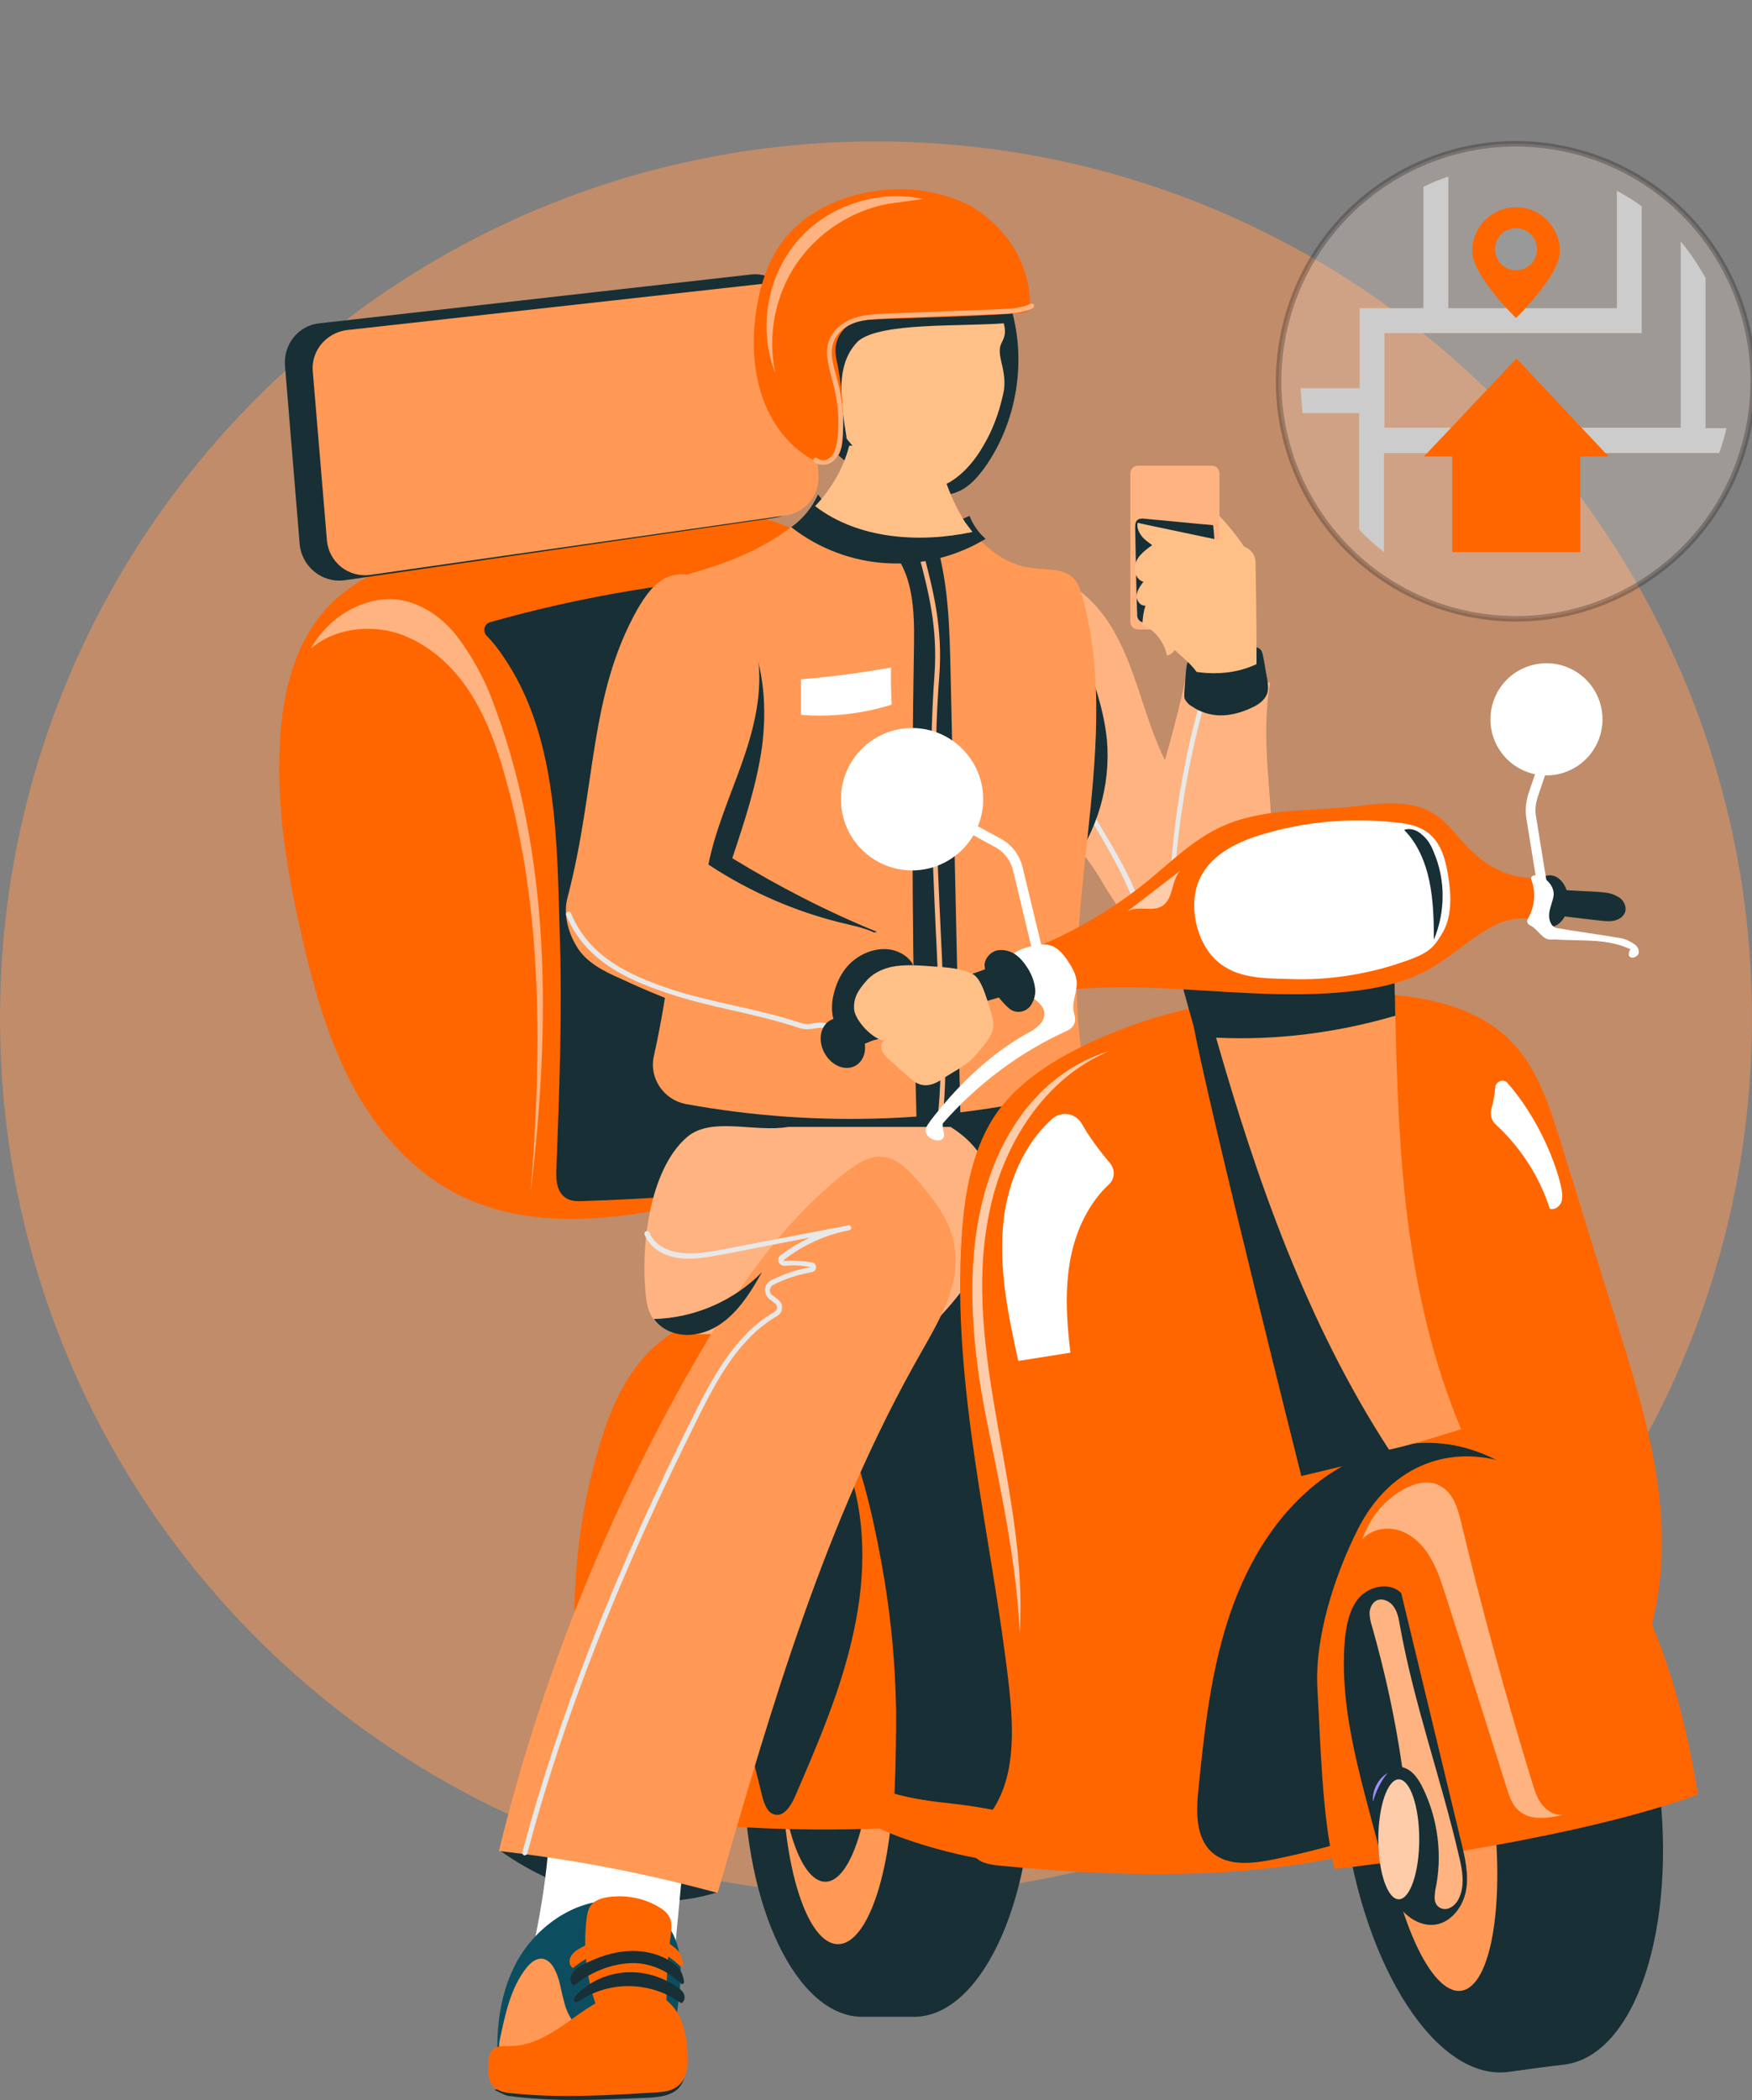 <?xml version="1.0" encoding="UTF-8" standalone="no"?>
<svg
   width="636"
   height="762"
   viewBox="0 0 636 762"
   fill="none"
   version="1.1"
   id="svg91"
   sodipodi:docname="track-hero-img.svg"
   inkscape:version="1.3.2 (091e20e, 2023-11-25, custom)"
   xmlns:inkscape="http://www.inkscape.org/namespaces/inkscape"
   xmlns:sodipodi="http://sodipodi.sourceforge.net/DTD/sodipodi-0.dtd"
   xmlns="http://www.w3.org/2000/svg"
   xmlns:svg="http://www.w3.org/2000/svg">
  <rect x="0" y="0" width="636" height="762" fill="#808080" stroke="none"/>
  <sodipodi:namedview
     id="namedview91"
     pagecolor="#ffffff"
     bordercolor="#000000"
     borderopacity="0.25"
     inkscape:showpageshadow="2"
     inkscape:pageopacity="0.0"
     inkscape:pagecheckerboard="0"
     inkscape:deskcolor="#d1d1d1"
     inkscape:zoom="1.0446194"
     inkscape:cx="317.8191"
     inkscape:cy="381"
     inkscape:window-width="1920"
     inkscape:window-height="1005"
     inkscape:window-x="-9"
     inkscape:window-y="-9"
     inkscape:window-maximized="1"
     inkscape:current-layer="g91" />
  <g
     clip-path="url(#clip0_1180_22775)"
     id="g91">
    <path
       opacity="0.5"
       d="M318 687.516C493.627 687.516 636 545.096 636 369.412C636 193.727 493.627 51.307 318 51.307C142.373 51.307 0 193.727 0 369.412C0 545.096 142.373 687.516 318 687.516Z"
       fill="#573BDB"
       id="path1"
       style="fill:#ff9955" />
    <path
       d="M245.309 744.662C240.003 738.469 231.337 735.993 223.201 736.523C215.066 737.231 208.699 740.769 201.447 744.839C195.257 748.377 193.135 753.862 185.706 756.515L179.516 758.285C180.224 758.639 183.407 760.231 184.291 760.408C201.093 762.708 218.072 761.823 235.051 761.115C239.65 760.939 245.132 760.231 247.432 756.162C249.554 752.446 247.962 747.846 245.309 744.662Z"
       fill="#172F35"
       id="path2" />
    <path
       d="M634.226 157.736C644.934 111.374 616.043 65.106 569.696 54.395C523.349 43.683 477.096 72.584 466.388 118.946C455.68 165.309 484.572 211.576 530.919 222.287C577.266 232.999 623.518 204.098 634.226 157.736Z"
       fill="#6A4FEF"
       id="path3"
       style="fill:#ffe6d5;stroke:#000000;stroke-opacity:1;stroke-width:2;stroke-dasharray:none;stroke-linejoin:round;opacity:0.248" />
    <path
       d="M626.426 156.727C636.591 114.653 610.734 72.303 568.674 62.135C526.614 51.967 484.278 77.832 474.113 119.906C463.949 161.98 489.805 204.33 531.865 214.498C573.925 224.666 616.262 198.801 626.426 156.727Z"
       fill="#F8F4D9"
       id="path4"
       style="fill:none;stroke-width:0.8;stroke-dasharray:none;stroke:none;stroke-opacity:1;opacity:1;fill-opacity:1;paint-order:markers fill stroke" />
    <path
       d="M624.09 164.381C625.151 161.373 626.035 158.365 626.742 155.358H619.137V100.866C616.484 96.089 613.478 91.666 610.117 87.597V155.181H502.585V120.858H595.968V74.859C593.138 72.736 590.132 70.966 586.948 69.197V111.835H525.754V64.066C522.57 65.128 519.563 66.366 516.734 67.782V111.835H493.565V140.85H472.164C472.341 143.858 472.518 146.866 472.872 149.873H493.388V192.157C496.217 195.165 499.224 197.819 502.408 200.296V164.381H624.09Z"
       fill="#FFC591"
       id="path5"
       style="fill:#cccccc" />
    <path
       d="M583.942 165.619L550.514 130.058L516.91 165.619H527.168V200.296H573.683V165.619H583.942Z"
       fill="#26CE37"
       id="path6"
       style="fill:#ff6600" />
    <path
       d="M566.255 91.135C566.255 99.981 550.338 115.374 550.338 115.374C550.338 115.374 534.42 99.981 534.42 91.135C534.42 82.289 541.494 75.212 550.338 75.212C559.004 75.035 566.255 82.289 566.255 91.135Z"
       fill="#3E28A9"
       id="path7"
       style="fill:#ff6600" />
    <path
       d="M550.338 98.035C554.582 98.035 557.943 94.674 557.943 90.428C557.943 86.181 554.582 82.82 550.338 82.82C546.093 82.82 542.732 86.181 542.732 90.428C542.732 94.674 546.093 98.035 550.338 98.035Z"
       fill="#FFC088"
       id="path8"
       style="fill:#999999" />
    <path
       d="M272.192 196.383C274.138 195.144 276.083 193.021 275.73 190.721C275.376 187.89 271.839 186.652 269.009 186.121C249.377 182.937 229.215 184.175 209.76 187.713C190.305 191.252 171.204 197.267 152.102 203.106C148.919 204.167 145.028 205.936 144.674 209.298C144.497 211.244 145.912 213.19 147.681 214.252C149.449 215.313 151.572 215.667 153.517 215.844C165.544 217.436 177.924 216.552 190.128 215.136C212.236 212.659 234.344 208.413 255.921 202.752C261.581 201.336 267.24 199.567 272.192 196.383Z"
       fill="#172F35"
       id="path9" />
    <path
       d="M461.436 296.343C460.375 280.066 458.253 263.79 461.082 247.69C451.001 246.628 440.92 245.567 430.839 244.328C428.539 254.944 425.887 265.382 422.88 275.82C422.172 274.228 421.465 272.813 420.757 271.22C416.69 261.667 414.037 251.582 410.323 241.851C406.608 232.121 401.656 222.567 393.697 215.844C390.868 213.367 386.977 211.244 383.262 212.129C380.963 212.836 379.018 214.606 377.603 216.375C373.358 221.682 370.705 228.052 368.76 234.598C365.753 245.036 364.338 256.359 366.814 266.974C371.766 287.497 389.63 302.005 400.241 320.228C403.071 325.181 406.078 328.897 408.731 334.027C413.506 343.404 413.152 345.35 415.628 349.42C420.581 357.381 432.784 359.681 441.981 357.558C450.294 355.789 451.355 351.543 454.892 343.758C462.144 329.604 462.32 312.62 461.436 296.343Z"
       fill="#A18DFF"
       id="path10"
       style="fill:#ffb380" />
    <path
       d="M438.09 252.113C438.267 251.582 437.913 251.051 437.56 251.051C437.029 250.874 436.498 251.228 436.498 251.582C429.424 275.82 425.356 300.766 424.472 326.066C424.295 331.374 424.295 337.212 426.24 342.343C426.417 342.873 426.771 343.581 426.948 344.112C427.832 346.058 428.54 347.827 428.363 349.773C428.363 351.012 427.301 352.427 426.24 353.135C425.887 353.312 425.533 353.489 425.002 353.489C425.533 352.25 426.063 351.012 426.063 349.773C426.063 348.004 425.356 345.881 423.41 345.173C422.88 344.997 422.172 344.82 421.642 344.82C421.288 344.82 420.934 344.82 420.581 344.643C417.928 343.935 417.043 340.397 416.336 337.212C413.86 324.12 407.139 312.62 400.595 301.651L395.112 292.274C395.112 292.982 394.935 293.689 394.759 294.574C394.759 294.751 394.582 294.928 394.582 294.928L399.003 302.358C405.37 313.328 411.914 324.827 414.39 337.389C414.921 340.397 415.982 345.173 419.873 346.235C420.227 346.412 420.758 346.412 421.111 346.412C421.642 346.412 421.996 346.589 422.349 346.589C423.41 347.12 423.941 348.358 423.764 349.596C423.764 351.012 423.057 352.25 422.526 353.666C422.349 354.019 422.526 354.55 422.88 354.904C423.41 355.258 424.118 355.435 424.649 355.435C425.356 355.435 425.887 355.258 426.594 354.904C428.363 354.02 429.601 352.073 429.778 350.127C429.954 347.827 429.07 345.704 428.186 343.581C428.009 343.05 427.655 342.343 427.478 341.812C425.71 336.858 425.71 331.374 425.887 326.243C427.125 300.943 431.192 276.174 438.09 252.113Z"
       fill="#E8E8E8"
       id="path11" />
    <path
       d="M388.215 314.743C393.167 289.089 395.112 262.905 393.344 236.898C397.058 247.159 400.772 257.597 401.833 268.567C403.248 285.02 398.296 301.828 388.215 314.743Z"
       fill="#172F35"
       id="path12" />
    <path
       d="M432.784 256.359C435.614 258.305 438.974 259.367 442.335 259.544C446.58 259.72 450.824 258.482 454.538 256.713C456.838 255.651 459.137 254.059 460.021 251.582C460.552 249.99 460.198 248.044 460.021 246.451C459.491 243.798 459.137 241.144 458.606 238.49C458.429 237.605 458.252 236.544 457.722 235.836C457.014 234.951 455.6 234.598 454.361 234.421C449.409 233.713 444.28 233.89 439.328 234.951C436.145 235.659 432.784 236.898 431.369 239.728C430.662 241.144 430.662 242.559 430.485 243.974C430.308 246.274 430.131 248.751 429.954 251.051C429.954 251.936 429.778 252.82 430.131 253.705C430.839 254.944 431.723 255.828 432.784 256.359Z"
       fill="#172F35"
       id="path13" />
    <path
       d="M442.865 205.052C443.396 205.229 443.926 205.052 444.28 204.875C447.464 203.813 450.47 202.752 453.654 201.513C450.117 195.675 445.872 190.367 441.097 185.59C441.45 191.429 441.804 197.267 442.158 202.929C441.981 203.813 442.158 204.698 442.865 205.052Z"
       fill="#FFC088"
       id="path14" />
    <path
       d="M439.859 228.405H413.152C411.561 228.405 410.323 227.167 410.323 225.575V171.791C410.323 170.198 411.561 168.96 413.152 168.96H439.859C441.45 168.96 442.688 170.198 442.688 171.791V225.575C442.688 227.167 441.274 228.405 439.859 228.405Z"
       fill="#A18DFF"
       id="path15"
       style="fill:#ffb380" />
    <path
       d="M413.152 224.513C413.86 225.928 415.805 226.105 417.397 226.282C423.587 226.459 429.777 225.752 435.791 225.221C436.498 225.221 437.206 225.044 437.736 224.69C438.267 224.159 438.444 223.452 438.621 222.744C440.92 212.129 441.627 201.336 440.389 190.544C432.253 189.837 423.941 188.952 415.805 188.244C414.744 188.067 413.506 188.067 412.799 188.775C412.091 189.483 412.091 190.544 412.091 191.606C412.268 201.867 412.445 212.306 412.799 222.567C412.799 223.275 412.799 223.982 413.152 224.513Z"
       fill="#172F35"
       id="path16" />
    <path
       d="M456.13 234.421C456.13 226.105 455.953 211.952 455.776 204.167C455.776 200.098 452.593 198.329 449.233 197.444C446.049 196.56 412.976 189.837 412.976 189.66C412.622 191.429 413.329 193.021 414.39 194.437C415.452 195.852 416.867 196.736 418.281 197.798C416.69 198.86 415.098 200.098 413.86 201.513C412.622 202.929 411.738 204.875 411.914 206.821C412.091 208.767 413.329 210.713 415.098 211.067C414.037 212.482 412.799 214.075 412.622 216.021C412.445 217.79 413.86 219.913 415.805 219.736C415.098 222.036 414.744 224.336 414.744 226.636C419.166 228.582 422.703 233.005 423.587 237.782C424.649 237.782 425.71 236.898 426.24 236.013C426.24 236.013 426.24 235.836 426.417 235.836C429.247 238.49 432.254 240.79 434.376 243.798C441.804 244.859 449.409 244.151 456.13 240.967C456.13 239.021 456.13 236.721 456.13 234.421Z"
       fill="#FFC088"
       id="path17" />
    <path
       d="M118.498 220.798C107.002 233.359 102.758 251.051 101.696 268.036C100.105 292.805 104.349 317.574 110.009 341.635C114.077 359.327 119.206 377.196 127.695 393.296C136.185 409.396 148.565 423.903 164.66 432.573C189.067 445.665 218.78 443.542 246.017 437.526C273.077 431.511 299.783 422.134 327.551 421.426C336.924 421.25 347.89 421.25 353.55 413.819C357.441 408.688 357.087 401.611 356.733 395.242C355.318 372.596 353.373 349.95 351.073 327.304C348.774 305.012 346.298 282.72 339.577 261.49C333.033 240.082 322.245 219.736 305.796 204.521C297.838 197.09 288.287 191.075 277.675 188.244C266.71 185.414 255.037 186.121 243.718 187.183C219.31 189.483 194.903 193.021 170.85 197.621C151.749 201.336 131.586 206.467 118.498 220.798Z"
       fill="#6A4FEF"
       id="path18"
       style="fill:#ff6600" />
    <path
       d="M103.465 132.868L108.771 197.267C109.478 205.583 116.907 211.598 125.042 210.536L281.213 187.89C288.641 186.829 294.124 179.929 293.416 172.321L288.464 112.876C287.756 104.737 280.682 98.722 272.546 99.607L116.022 117.299C108.417 118.007 102.758 124.906 103.465 132.868Z"
       fill="#172F35"
       id="path19" />
    <path
       d="M113.546 134.814L118.675 196.029C119.383 203.99 126.457 209.652 134.416 208.59L285.28 187.006C292.532 185.944 297.661 179.398 297.13 172.144L292.355 115.53C291.648 107.745 284.75 102.084 276.968 102.968L125.75 119.776C118.322 120.837 112.839 127.383 113.546 134.814Z"
       fill="#A18DFF"
       id="path20"
       style="fill:#ff9955" />
    <path
       d="M281.213 208.413C246.371 210.536 211.529 216.198 177.925 225.752C175.802 226.282 175.095 229.113 176.687 230.705C179.163 233.182 181.462 236.367 182.169 237.428C202.685 266.62 202.155 305.72 203.216 339.866C204.1 367.996 203.039 396.127 201.978 424.08C201.801 427.796 201.978 432.042 204.985 434.342C206.93 435.934 209.76 435.934 212.236 435.757C260.697 434.165 308.803 428.68 356.38 418.95C358.856 353.666 353.196 295.812 332.857 247.159C330.204 240.613 311.103 215.667 305.266 211.952C298.368 207.706 289.525 207.883 281.213 208.413Z"
       fill="#172F35"
       id="path21" />
    <path
       d="M178.101 252.467C175.272 245.213 170.673 237.075 165.898 230.882C161.123 224.69 154.402 219.736 146.797 217.967C133.532 215.136 119.383 223.452 112.839 235.305C121.328 228.052 133.886 226.459 144.497 229.821C155.109 233.359 163.952 241.144 170.143 250.521C176.333 259.897 180.224 270.513 183.23 281.305C197.203 330.312 196.672 382.15 192.604 432.926C199.856 372.065 200.386 309.612 178.101 252.467Z"
       fill="#8572E5"
       id="path22"
       style="fill:#ffb380" />
    <path
       d="M388.038 387.811H255.037V416.119H388.038V387.811Z"
       fill="#172F35"
       id="path23" />
    <path
       d="M392.99 216.729C392.283 214.252 391.575 211.775 389.807 209.829C386.092 206.113 380.079 206.821 374.773 206.113C365.046 205.052 356.733 198.329 351.074 190.19C331.972 198.86 309.511 200.629 292.355 186.829C290.586 188.598 288.641 190.013 286.695 191.606C276.614 199.213 264.764 203.99 252.561 207.529C248.316 208.767 243.895 210.006 240.888 213.19C235.582 218.852 236.997 227.698 238.589 235.305C248.67 283.959 248.139 334.735 237.351 383.212C235.582 391.173 240.888 398.958 248.847 400.55C297.307 409.396 347.536 407.45 395.113 394.534C380.787 336.858 408.731 274.405 392.99 216.729Z"
       fill="#A18DFF"
       id="path24"
       style="fill:#ff9955" />
    <path
       d="M323.66 255.651C313.048 259.013 301.729 260.251 290.763 259.367C290.763 255.121 290.763 250.697 290.763 246.451C301.729 245.567 312.517 244.151 323.483 242.205C323.306 246.628 323.483 251.051 323.66 255.651Z"
       fill="white"
       id="path25" />
    <path
       d="M323.306 199.213C331.619 208.236 331.972 221.859 331.796 234.067C330.734 293.512 331.265 352.958 332.857 412.227C338.163 411.696 343.469 411.342 348.774 410.811C347.536 355.081 346.298 299.174 345.06 243.444C344.707 228.228 344.353 213.013 340.285 198.329C334.625 198.683 328.966 199.036 323.306 199.213Z"
       fill="#172F35"
       id="path26" />
    <path
       d="M341.523 338.627C340.108 308.02 338.516 276.351 340.993 245.036C342.231 227.875 338.87 214.429 335.156 200.452C334.625 200.629 333.918 200.629 333.387 200.806C337.102 214.606 340.462 228.052 339.224 244.859C336.925 276.351 338.34 308.02 339.755 338.627C340.285 348.535 340.639 358.619 340.993 368.704C341.523 381.442 341.877 394.534 340.108 407.273C340.108 407.804 340.462 408.157 340.816 408.334C340.816 408.334 340.816 408.334 340.993 408.334C341.523 408.334 341.877 407.98 341.877 407.627C343.646 394.711 343.292 381.442 342.761 368.704C342.407 358.796 342.054 348.535 341.523 338.627Z"
       fill="#A18DFF"
       id="path27"
       style="fill:#ffb380" />
    <path
       d="M287.226 191.252C297.13 199.036 309.334 203.636 321.891 204.344C334.449 205.052 347.006 202.044 357.795 195.498C355.142 193.198 353.196 190.367 351.958 187.183C342.761 191.252 332.68 193.906 322.776 193.021C312.871 192.137 302.79 187.537 296.954 179.398C294.831 184.175 291.471 188.244 287.226 191.252Z"
       fill="#172F35"
       id="path28" />
    <path
       d="M331.795 553.41C328.612 553.41 316.231 553.41 313.048 553.41C289.348 553.41 270.07 593.394 270.07 642.578C270.07 691.939 289.348 731.746 313.048 731.746C316.231 731.746 328.612 731.746 331.795 731.746C355.495 731.746 374.773 691.762 374.773 642.578C374.773 593.217 355.495 553.41 331.795 553.41Z"
       fill="#172F35"
       id="path29" />
    <path
       d="M304.205 705.385C315.34 705.385 324.367 677.266 324.367 642.578C324.367 607.891 315.34 579.771 304.205 579.771C293.069 579.771 284.042 607.891 284.042 642.578C284.042 677.266 293.069 705.385 304.205 705.385Z"
       fill="#A18DFF"
       id="path30"
       style="fill:#ff9955" />
    <path
       d="M299.606 682.739C308.886 682.739 316.408 659.135 316.408 630.017C316.408 600.899 308.886 577.294 299.606 577.294C290.327 577.294 282.804 600.899 282.804 630.017C282.804 659.135 290.327 682.739 299.606 682.739Z"
       fill="#172F35"
       id="path31" />
    <path
       d="M454.185 472.911C436.498 450.619 409.969 435.403 381.671 431.334C353.373 427.265 323.66 434.519 300.491 451.149C292.178 457.165 284.396 464.418 280.328 473.795C274.315 487.595 276.968 503.518 279.798 518.202C287.226 557.302 294.477 596.402 301.906 635.501C302.79 640.101 303.674 644.701 306.504 648.417C310.041 653.37 316.231 655.67 322.068 657.263C365.399 669.647 411.738 660.801 455.953 651.778C464.797 650.009 474.701 647.532 479.83 639.924C482.66 635.855 483.544 630.724 484.251 625.771C487.789 600.825 487.789 575.348 484.251 550.402C480.36 522.802 471.694 495.026 454.185 472.911Z"
       fill="#172F35"
       id="path32" />
    <path
       d="M307.035 518.733C300.668 502.81 291.471 482.995 273.784 478.041C258.928 473.972 242.656 481.757 232.752 493.61C222.848 505.464 218.249 520.856 214.535 535.895C204.808 576.233 206.93 619.578 220.725 658.678C256.452 662.57 285.457 664.87 322.952 663.278C325.252 663.101 325.428 622.232 325.251 618.34C324.898 603.125 323.483 587.909 321.007 572.871C318 555.179 314.109 536.779 307.388 519.795C307.388 519.441 307.211 519.087 307.035 518.733Z"
       fill="#6A4FEF"
       id="path33"
       style="fill:#ff6600" />
    <path
       d="M306.681 529.349C314.64 548.987 314.463 571.279 309.865 592.156C305.443 612.855 296.954 632.494 288.464 652.132C287.049 655.316 284.396 659.386 281.036 658.324C278.56 657.616 277.499 654.609 276.791 652.132C272.016 632.847 267.064 613.563 265.295 593.748C263.526 573.933 265.118 553.587 272.723 535.187C275.199 529.172 278.56 523.333 283.866 519.795C289.172 516.256 297.13 515.726 301.729 520.149L306.681 529.349Z"
       fill="#172F35"
       id="path34" />
    <path
       d="M345.944 654.432C330.911 652.84 314.463 650.363 304.382 639.04C302.436 645.232 305.266 652.132 309.688 656.909C314.286 661.509 320.476 664.163 326.49 666.463C370.882 682.739 419.873 679.378 466.565 671.947C468.864 665.224 461.259 674.07 463.558 667.347C422.526 679.201 388.569 659.209 345.944 654.432Z"
       fill="#6A4FEF"
       id="path35"
       style="fill:#ff6600" />
    <path
       d="M181.462 671.416C204.454 687.87 233.813 694.77 260.873 686.455C235.936 674.778 208.875 668.232 181.462 671.416Z"
       fill="#172F35"
       id="path36" />
    <path
       d="M244.779 709.808C246.017 696.716 247.255 683.624 248.493 670.532C232.045 671.239 215.596 670.178 199.325 667.524C198.441 679.555 196.672 691.585 194.196 703.439C210.998 705.562 227.977 707.685 244.779 709.808Z"
       fill="white"
       id="path37" />
    <path
       d="M530.413 518.556C520.155 494.318 514.318 468.311 510.958 442.303C507.067 411.519 506.713 380.204 506.359 349.243C482.66 346.766 458.606 348.712 435.614 355.081C451.355 413.288 470.279 473.618 504.414 526.164C513.08 524.041 521.746 521.387 530.413 518.556Z"
       fill="#FFC088"
       id="path38" />
    <path
       d="M227.269 689.993C232.752 690.878 238.235 693.355 241.772 697.778C247.962 705.208 247.609 716 246.37 725.554C245.132 735.108 243.541 745.369 247.785 754.039C225.677 754.039 203.57 754.923 181.639 757.046C179.339 741.477 180.224 724.847 188.006 711.047C195.964 697.247 211.705 687.339 227.269 689.993Z"
       fill="#0C4E5F"
       id="path39" />
    <path
       d="M221.433 688.224C218.603 688.578 215.773 689.285 214.181 691.762C213.474 693.001 213.12 694.593 212.943 696.008C211.705 706.447 212.766 717.062 216.127 726.793C216.657 728.385 217.365 729.977 218.78 730.508C219.664 730.862 220.902 730.862 221.786 730.862C228.684 730.508 235.759 731.57 242.303 734.046C241.595 723.785 241.949 713.347 243.364 703.085C243.718 700.254 244.248 697.247 242.656 694.947C241.772 693.531 240.357 692.647 238.942 691.762C233.813 688.755 227.623 687.516 221.433 688.224Z"
       fill="#6A4FEF"
       id="path40"
       style="fill:#ff6600" />
    <path
       d="M191.189 713.877C192.604 712.108 194.726 710.339 197.026 710.693C198.971 711.047 200.386 712.639 201.27 714.408C203.216 717.947 203.57 722.016 204.631 725.731C205.515 729.623 207.284 733.516 210.467 735.816C204.454 740.769 197.202 744.308 189.597 745.9C188.182 746.254 186.591 746.431 184.999 746.254C183.584 745.9 181.992 745.016 181.462 743.6C180.931 742.362 181.285 741.123 181.462 739.885C183.407 730.862 185.353 721.131 191.189 713.877Z"
       fill="#A18DFF"
       id="path41"
       style="fill:#ff9955" />
    <path
       d="M249.554 744.839C249.2 737.762 247.609 730.331 242.126 725.908C235.582 720.777 226.031 721.839 218.603 725.554C212.943 728.385 207.991 732.454 202.685 735.993C197.379 739.531 191.366 742.362 185.176 742.362C183.23 742.362 180.931 742.185 179.339 743.246C177.571 744.662 177.217 747.139 177.217 749.439C177.217 751.915 177.217 754.746 178.809 756.692C180.577 758.815 183.407 759.346 186.237 759.523C203.393 761.292 220.725 760.231 238.058 759.169C240.534 758.992 243.187 758.815 245.309 757.4C249.2 755.1 249.908 749.616 249.554 744.839Z"
       fill="#6A4FEF"
       id="path42"
       style="fill:#ff6600" />
    <path
       d="M367.168 112.168C372.651 131.453 369.113 153.214 357.44 169.668C354.964 173.029 352.135 176.391 348.244 178.16C341.169 181.521 332.856 178.867 325.605 176.214C317.293 173.206 308.803 170.021 302.79 163.652C297.13 157.637 294.3 149.322 293.062 141.183C291.47 131.453 291.647 120.837 296.776 112.345C303.143 101.73 315.878 96.422 328.081 95.891C340.285 95.361 352.488 98.722 364.338 102.084L367.168 112.168Z"
       fill="#172F35"
       id="path43" />
    <path
       d="M353.019 193.021C352.135 191.783 351.25 190.721 350.366 189.483C344.883 180.99 341.877 170.906 339.047 161.175C328.789 161.352 318.531 161.529 308.273 161.706C306.15 170.021 301.729 177.452 295.892 183.644C311.633 195.675 333.741 197.09 353.019 193.021Z"
       fill="#FFC088"
       id="path44" />
    <path
       d="M364.161 134.46C364.161 134.106 363.984 133.753 363.984 133.399C363.454 130.745 362.216 127.383 363.454 124.73C365.576 120.483 365.222 119.599 362.393 110.753L359.386 104.03C352.311 96.422 341.7 92.884 331.442 92.707C321.007 92.53 310.925 95.714 301.375 99.784C298.191 101.199 294.831 102.968 293.77 106.153C293.239 108.099 293.416 110.045 293.77 111.991C295.008 119.776 296.599 127.383 298.014 134.991C299.252 141.183 300.49 147.375 303.32 153.037C307.034 160.114 313.048 165.598 319.061 170.906C321.537 173.029 324.013 175.329 326.843 176.567C332.503 179.044 339.223 177.983 344.706 174.975C350.012 171.791 354.08 166.837 357.087 161.529C360.447 155.868 362.746 149.499 364.161 142.952C364.869 140.122 364.692 137.114 364.161 134.46Z"
       fill="#FFC088"
       id="path45" />
    <path
       d="M311.633 123.668C319.945 116.945 347.713 118.537 364.692 117.299C364.338 115.53 363.454 114.114 362.393 110.93L359.386 104.207C352.311 96.599 341.7 93.061 331.442 92.884C321.007 92.707 310.925 95.891 301.375 99.96C298.191 101.376 294.831 103.145 293.77 106.33C293.239 108.276 293.416 110.222 293.77 112.168C295.008 119.953 296.599 127.56 298.014 135.168C299.252 141.36 300.49 147.552 303.32 153.214C304.381 155.337 305.796 157.283 307.388 159.229C305.089 145.252 303.143 131.983 311.633 123.668Z"
       fill="#172F35"
       id="path46" />
    <path
       d="M310.572 70.769C300.667 73.422 291.294 78.553 284.927 86.514C278.383 94.653 275.376 105.091 274.138 115.53C273.077 124.906 273.607 134.637 276.614 143.66C279.798 153.214 286.165 162.06 295.185 166.837C296.776 167.721 298.368 168.252 300.137 167.898C304.912 167.191 305.796 162.414 305.973 158.345C306.327 149.145 305.62 139.237 303.497 129.683C302.082 122.783 307.034 116.237 313.932 116.06C332.856 115.176 351.604 114.999 370.528 113.583C371.413 113.583 372.297 113.407 373.004 112.876C373.712 112.168 373.889 110.93 373.889 110.045C373.889 95.714 365.046 82.091 352.488 74.838C339.754 68.115 324.367 67.053 310.572 70.769Z"
       fill="#6A4FEF"
       id="path47"
       style="fill:#ff6600" />
    <path
       d="M298.545 168.606C297.307 168.606 296.246 168.252 295.538 167.544C295.185 167.191 295.185 166.66 295.538 166.306C295.892 165.952 296.423 165.952 296.777 166.306C297.484 166.837 298.368 167.014 298.899 167.014C299.96 167.014 301.198 166.306 301.906 165.421C303.32 163.829 303.674 161.352 304.028 159.052C304.735 152.329 304.205 145.783 302.436 139.237C302.259 138.529 302.082 137.822 301.906 137.114C300.668 132.337 299.253 127.383 301.198 122.96C302.613 119.599 305.973 116.768 310.218 115.353C313.932 114.114 318 113.937 321.891 113.76L363.277 112.168C366.814 111.991 370.882 111.814 374.066 110.222C374.596 110.045 375.127 110.222 375.304 110.576C375.481 111.107 375.304 111.637 374.95 111.814C371.236 113.583 366.991 113.76 363.277 113.937L321.891 115.53C318.177 115.707 314.286 115.883 310.749 116.945C306.858 118.183 304.028 120.66 302.79 123.668C301.021 127.737 302.436 132.337 303.674 136.76C303.851 137.468 304.028 138.176 304.205 138.883C305.973 145.606 306.504 152.506 305.797 159.229C305.62 161.706 305.089 164.537 303.32 166.483C302.259 167.721 300.668 168.606 298.899 168.606C298.722 168.606 298.545 168.606 298.545 168.606Z"
       fill="#A18DFF"
       id="path48"
       style="fill:#ffb380" />
    <path
       d="M334.979 72.184C318.531 68.645 300.314 74.661 289.348 87.576C278.383 100.491 275.199 119.422 281.389 135.168C278.56 121.722 281.389 107.214 288.995 95.891C296.6 84.568 308.98 76.43 322.422 73.953L334.979 72.184Z"
       fill="#8572E5"
       id="path49"
       style="fill:#ffb380" />
    <path
       d="M259.812 223.098C261.934 221.682 265.118 222.213 267.063 223.805C269.186 225.398 270.424 227.698 271.662 229.998C277.498 242.559 278.383 257.244 276.614 271.043C274.668 284.843 270.247 298.112 265.825 311.381C282.627 321.643 300.137 330.666 318.354 338.097C289.171 344.466 257.866 340.397 231.16 326.951C248.316 298.289 251.146 263.613 256.452 230.528C256.628 227.698 257.336 224.69 259.812 223.098Z"
       fill="#172F35"
       id="path50" />
    <path
       d="M280.682 374.719C288.464 376.665 296.776 378.258 304.205 375.073C310.218 372.596 314.463 367.289 318.354 361.981C322.245 356.673 326.136 349.773 323.306 343.758C320.653 338.45 313.932 336.858 308.096 335.443C290.056 331.374 272.723 323.943 257.159 313.681C259.635 301.297 264.764 289.62 269.009 277.766C273.254 265.913 276.614 253.351 275.376 240.79C274.138 228.228 267.24 215.667 255.744 210.359C252.03 208.59 247.608 207.706 243.541 208.944C237.881 210.713 234.344 216.021 231.337 221.152C213.651 252.644 216.481 285.728 206.046 325.535C204.454 331.374 206.046 337.92 209.229 343.227C212.59 349.066 219.133 352.427 225.324 355.081C243.01 363.396 261.757 369.942 280.682 374.719Z"
       fill="#A18DFF"
       id="path51"
       style="fill:#ff9955" />
    <path
       d="M302.259 362.512C301.728 366.05 301.905 370.296 304.381 372.95C306.15 374.719 308.449 375.604 310.925 376.312C313.048 377.019 315.17 377.727 317.292 377.373C319.592 377.019 321.537 375.604 323.129 374.012C327.197 369.942 330.203 364.812 331.795 359.327C332.68 356.143 332.856 352.604 331.265 349.773C329.85 347.12 326.843 345.35 323.836 344.643C318.707 343.581 313.225 345.527 309.334 348.889C305.443 352.25 303.143 357.381 302.259 362.512Z"
       fill="#172F35"
       id="path52" />
    <path
       d="M301.375 375.073C301.021 375.073 300.667 374.896 300.491 374.542C299.429 372.596 298.368 372.773 295.892 373.127C294.124 373.481 292.178 373.658 290.056 372.95C282.097 370.296 273.784 368.35 265.825 366.581C257.867 364.812 249.731 362.866 241.949 360.212C227.092 355.258 212.413 348.358 205.515 332.081C205.338 331.55 205.515 331.02 206.046 330.843C206.576 330.666 207.107 330.843 207.284 331.374C213.828 347.12 228.154 353.666 242.656 358.619C250.438 361.273 258.574 363.042 266.356 364.812C274.492 366.581 282.804 368.527 290.763 371.181C292.532 371.712 294.124 371.535 295.715 371.181C298.014 370.827 300.667 370.473 302.259 373.481C302.436 374.012 302.259 374.542 301.905 374.719C301.729 374.896 301.552 375.073 301.375 375.073Z"
       fill="#E8E8E8"
       id="path53" />
    <path
       d="M210.998 706.624C216.304 703.793 222.317 701.67 228.507 701.493C234.697 701.316 241.065 703.085 245.486 707.154C246.901 708.393 247.785 710.693 247.962 712.816C247.962 713.347 247.255 713.701 246.901 713.347C241.949 708.57 235.405 705.562 228.33 705.916C220.902 706.27 213.651 709.454 207.991 714.054C206.576 713.17 206.399 711.224 207.284 709.808C207.991 708.393 209.406 707.508 210.998 706.624Z"
       fill="#172F35"
       id="path54"
       style="fill:#ff6600" />
    <path
       d="M211.352 712.993C216.657 710.162 222.671 708.039 228.861 707.862C235.051 707.685 241.418 709.454 245.84 713.524C247.255 714.762 248.139 717.062 248.316 719.185C248.316 719.716 247.609 720.07 247.255 719.716C242.303 714.939 235.759 711.931 228.684 712.285C221.256 712.639 214.005 715.824 208.345 720.424C206.93 719.539 206.753 717.593 207.637 716.177C208.345 714.762 209.76 713.701 211.352 712.993Z"
       fill="#172F35"
       id="path55" />
    <path
       d="M209.052 724.139C213.474 719.185 220.018 716.177 226.739 715.647C233.459 715.116 240.18 717.062 245.84 720.954C246.901 721.662 247.962 722.547 248.316 723.608C248.847 724.847 248.316 726.439 247.255 726.793C241.949 722.9 235.405 720.777 228.861 720.6C222.317 720.423 215.773 722.37 210.29 725.908C209.76 726.262 209.229 726.616 208.699 726.262C207.991 725.731 208.522 724.67 209.052 724.139Z"
       fill="#172F35"
       id="path56" />
    <path
       d="M345.06 408.865H286.165C273.961 410.988 258.22 404.973 249.377 412.58C235.405 424.611 232.398 453.626 234.521 470.788C234.874 473.972 235.759 477.157 237.881 479.457C242.479 484.41 250.792 484.057 257.867 484.057C270.954 484.057 284.219 486.534 296.246 491.31C303.497 494.141 311.102 497.68 318.708 496.087C324.367 494.849 328.612 490.603 332.503 486.71C341.7 477.511 350.897 467.957 356.379 456.811C362.039 445.488 363.454 432.042 357.087 421.25C354.434 416.119 350.189 412.05 345.06 408.865Z"
       fill="#A18DFF"
       id="path57"
       style="fill:#ffb380" />
    <path
       d="M333.564 428.857C329.85 424.434 325.251 419.657 319.415 419.657C315.17 419.657 311.279 422.134 307.742 424.788C283.865 443.188 266.71 468.841 251.676 495.026C220.018 550.225 196.141 609.848 181.108 671.593C207.991 674.601 234.521 679.732 260.519 686.808C279.974 619.401 299.606 551.464 334.448 490.603C341.169 478.749 348.774 465.834 346.475 452.388C345.237 443.188 339.4 435.757 333.564 428.857Z"
       fill="#A18DFF"
       id="path58"
       style="fill:#ff9955" />
    <path
       d="M237.35 478.572C240.711 483.172 246.901 485.118 252.561 484.057C258.22 483.172 263.172 479.811 267.063 475.564C270.954 471.318 273.784 466.541 276.614 461.588C266.356 472.026 252.03 478.218 237.35 478.572Z"
       fill="#172F35"
       id="path59" />
    <path
       d="M190.482 673.186H190.305C189.774 673.009 189.597 672.478 189.597 672.124C202.862 622.409 223.201 570.394 252.03 513.072C259.282 498.564 267.594 483.703 281.213 475.918C281.743 475.564 282.097 475.211 282.097 474.503C282.097 473.972 281.92 473.441 281.566 473.088L279.267 471.318C278.206 470.434 277.675 469.018 277.675 467.78C277.852 466.365 278.56 465.303 279.798 464.595C284.396 462.295 289.171 460.526 294.3 459.818C291.294 459.111 288.11 458.934 284.927 459.288C284.042 459.288 282.981 458.757 282.627 457.872C282.274 456.988 282.627 455.926 283.335 455.395C286.695 452.918 290.233 450.795 293.947 449.026L261.934 455.218C256.805 456.103 251.676 457.165 246.371 456.457C240.357 455.572 235.936 452.565 233.99 447.965C233.813 447.434 233.99 446.903 234.521 446.726C235.051 446.549 235.582 446.726 235.759 447.257C237.881 452.211 242.833 453.98 246.724 454.511C251.676 455.218 256.805 454.334 261.758 453.449L307.919 444.603C308.449 444.426 308.803 444.78 308.98 445.311C309.157 445.842 308.803 446.195 308.273 446.372C299.783 447.965 291.647 451.68 284.75 456.988C284.573 457.165 284.573 457.342 284.573 457.342C284.573 457.518 284.75 457.695 284.927 457.518C288.287 457.165 291.471 457.518 294.831 458.049C295.715 458.226 296.246 458.934 296.246 459.818C296.246 460.703 295.538 461.411 294.654 461.588C289.702 462.472 285.104 463.888 280.682 466.188C279.974 466.541 279.621 467.249 279.444 467.957C279.444 468.664 279.621 469.549 280.328 469.903L282.627 471.672C283.512 472.38 284.042 473.441 283.865 474.68C283.865 475.918 283.158 476.803 282.097 477.511C268.832 485.118 260.696 499.626 253.622 513.956C224.97 571.279 204.454 623.117 191.366 672.655C191.189 672.832 190.835 673.186 190.482 673.186Z"
       fill="#E8E8E8"
       id="path60" />
    <path
       d="M566.493 414.173C562.425 401.081 558.004 387.281 548.276 377.55C535.188 364.458 515.38 361.096 496.986 360.389C460.729 358.796 423.764 364.104 391.398 380.381C380.256 386.042 369.644 393.119 362.216 403.204C353.019 416.119 350.189 432.396 349.128 448.142C345.414 502.987 360.094 557.302 366.284 611.971C368.053 628.247 368.76 646.47 358.502 659.209C355.318 663.101 350.897 667.878 353.196 672.478C354.788 675.839 359.209 676.547 362.924 676.901C417.044 682.208 472.932 682.385 523.692 663.101C552.344 652.132 579.935 633.909 593.376 606.486C602.75 587.202 604.695 564.91 602.396 543.679C600.097 522.272 593.73 501.749 587.363 481.226C580.288 458.934 573.391 436.465 566.493 414.173Z"
       fill="#6A4FEF"
       id="path61"
       style="fill:#ff6600" />
    <path
       d="M574.452 562.079C564.901 543.325 547.569 527.756 526.876 524.218C507.774 521.033 487.789 528.818 473.64 541.91C459.314 555.002 450.117 572.871 444.634 591.448C439.152 610.025 437.029 629.486 435.084 648.77C434.199 657.086 433.846 666.816 440.213 672.301C445.872 677.078 454.362 676.193 461.613 674.778C486.374 669.824 510.604 661.863 533.596 651.247C553.405 642.047 573.744 628.778 580.288 608.078C585.064 592.863 581.703 576.233 574.452 562.079Z"
       fill="#172F35"
       id="path62" />
    <path
       d="M392.637 407.627C390.337 403.734 385.208 403.027 381.848 406.034C371.767 415.057 365.93 428.857 364.338 442.657C362.393 459.818 365.93 476.98 369.644 493.787C381.671 491.841 376.542 492.726 388.569 490.78C387.154 479.103 386.446 467.249 388.746 455.926C390.691 446.196 395.289 436.465 402.541 429.742C404.84 427.619 404.84 424.257 402.895 421.957C399.004 417.357 395.466 412.58 392.637 407.627Z"
       fill="white"
       id="path63" />
    <path
       d="M542.793 394.534C542.616 397.188 542.086 399.842 541.378 402.319C540.848 404.265 541.378 406.565 542.97 407.98C551.99 416.296 558.888 426.911 562.602 438.588C564.371 439.119 566.316 437.703 566.847 435.934C567.377 434.165 567.024 432.219 566.67 430.449C563.84 418.242 556.412 403.381 547.392 393.119C545.977 391.173 542.97 392.234 542.793 394.534Z"
       fill="white"
       id="path64" />
    <path
       d="M370.175 592.332C371.767 566.856 366.461 541.556 362.039 516.433C357.618 491.31 353.904 465.48 359.033 440.357C363.985 415.234 379.195 390.996 402.895 381.265C377.957 388.873 362.747 410.811 356.557 436.111C350.366 461.411 353.019 489.718 358.148 515.195C363.277 540.671 368.937 566.325 370.175 592.332Z"
       fill="#8572E5"
       id="path65"
       style="fill:#ffccaa" />
    <path
       d="M506.536 370.473C506.359 363.396 506.36 356.319 506.183 349.243C480.361 346.412 453.831 348.712 428.717 355.612C430.131 361.096 431.723 366.758 433.315 372.419C439.859 406.211 472.402 535.541 472.402 535.541L504.945 527.756L462.497 378.788C477.531 377.55 492.21 374.719 506.536 370.473Z"
       fill="#172F35"
       id="path66" />
    <path
       d="M506.536 368.527C485.313 374.719 463.382 377.55 441.451 376.489C456.13 427.796 474.347 479.987 504.237 525.987C513.08 524.041 521.747 521.21 530.413 518.556C520.155 494.318 514.318 468.311 510.958 442.303C507.951 417.888 507.067 393.296 506.536 368.527Z"
       fill="#8572E5"
       id="path67"
       style="fill:#ff9955" />
    <path
       d="M569.323 326.951C569.323 332.081 566.316 336.327 562.602 336.327C558.888 336.327 555.881 332.081 555.881 326.951C555.881 321.82 558.888 317.574 562.602 317.574C566.316 317.574 569.323 321.82 569.323 326.951Z"
       fill="#172F35"
       id="path68" />
    <path
       d="M589.839 331.197C589.131 332.789 587.54 333.674 585.948 334.027C584.356 334.381 582.587 334.204 580.996 334.027C572.86 333.143 564.901 332.081 556.765 331.197C556.942 328.189 557.119 325.358 557.296 322.351C564.901 322.704 572.329 323.235 579.934 323.589C582.411 323.766 584.887 323.943 587.009 325.181C589.308 326.243 590.723 328.897 589.839 331.197Z"
       fill="#172F35"
       id="path69" />
    <path
       d="M560.657 318.458C549.868 319.343 541.732 315.981 533.95 308.551C529.352 304.128 525.815 298.466 520.332 295.105C511.312 289.62 499.992 291.743 489.558 292.805C474.17 294.397 458.076 293.335 443.927 299.705C433.492 304.305 425.179 312.62 416.336 319.874C400.949 332.258 383.44 341.812 364.692 347.827C368.053 351.543 370.706 356.319 372.474 361.273C387.508 358.266 403.248 357.912 418.635 358.443C442.689 359.327 466.742 362.335 490.442 359.681C500.169 358.619 510.074 356.496 518.74 351.72C525.638 347.827 531.651 342.343 538.372 338.097C545.093 333.85 551.283 331.904 558.888 334.204C563.663 330.489 564.017 322.174 560.657 318.458Z"
       fill="#6A4FEF"
       id="path70"
       style="fill:#ff6600" />
    <path
       d="M419.52 329.604C420.404 329.427 421.465 329.074 422.173 328.543C426.064 325.712 425.179 319.52 428.363 315.981C421.996 320.935 415.629 325.712 409.262 330.666C412.268 328.897 416.159 330.135 419.52 329.604Z"
       fill="#8572E5"
       id="path71"
       style="fill:#ffccaa" />
    <path
       d="M387.684 373.835C389.63 372.95 390.691 370.827 390.16 368.704C389.63 366.935 389.453 364.989 389.807 363.219C390.16 361.096 390.868 358.973 390.868 356.85C390.868 353.666 389.099 350.835 387.331 348.181C385.916 346.235 384.501 344.466 382.378 343.404C379.195 341.989 375.481 342.873 372.12 343.935C369.998 344.643 367.522 345.527 366.814 347.827C366.461 348.889 366.815 349.95 366.991 351.012C368.229 355.081 370.705 358.619 373.889 361.273C376.011 362.866 378.487 364.458 379.018 366.935C379.372 368.881 378.487 370.827 377.073 372.065C375.658 373.481 374.066 374.365 372.297 375.25C358.679 383.035 347.36 394.181 337.809 406.565C337.632 406.919 337.278 407.273 337.101 407.627C337.101 407.627 337.101 407.627 336.925 407.804C336.394 408.688 335.863 409.573 336.04 410.457C336.217 412.05 337.809 413.288 339.401 413.642C340.639 413.996 342.054 413.819 342.584 412.58C342.938 411.873 342.584 410.988 342.407 410.104C342.231 409.219 342.231 408.511 342.231 407.627C354.788 393.296 370.352 381.619 387.684 373.835Z"
       fill="white"
       id="path72" />
    <path
       d="M523.338 338.981C527.229 332.789 526.876 324.651 525.638 317.397C524.753 312.089 523.338 306.605 519.271 302.889C515.556 299.528 510.427 298.643 505.475 298.289C489.911 296.697 473.994 298.112 458.96 302.535C449.586 305.189 439.859 309.789 435.614 318.635C431.193 327.835 434.022 341.635 441.628 348.535C449.233 355.435 459.491 354.904 469.749 355.258C481.776 355.612 494.687 353.666 506.006 350.127C518.032 346.235 519.801 344.82 523.338 338.981Z"
       fill="white"
       id="path73" />
    <path
       d="M509.72 301.12C514.672 306.074 517.502 312.974 518.917 319.874C520.332 326.774 520.509 333.85 520.509 340.927C524.753 330.843 524.753 319.166 520.509 309.258C519.624 306.958 518.386 304.658 516.441 303.066C514.672 301.297 512.019 300.235 509.72 301.12Z"
       fill="#172F35"
       id="path74" />
    <path
       d="M561.718 340.75C562.956 341.104 564.194 340.75 565.609 340.927C575.69 341.458 583.826 340.573 591.961 344.466C591.431 344.643 591.077 346.412 591.431 346.943C592.315 348.004 594.26 347.296 594.791 346.058C595.145 344.643 594.437 343.227 593.199 342.52C591.961 341.635 589.839 340.573 588.424 340.397C580.288 338.981 573.037 338.097 564.901 336.681C562.779 335.974 562.071 333.32 562.425 331.02C562.779 328.72 563.84 326.774 564.017 324.474C564.017 320.935 560.657 317.751 557.119 317.574C556.235 317.574 555.527 318.458 555.881 319.166C557.65 323.766 557.119 329.074 554.643 333.32C554.113 334.204 554.466 335.089 555.174 335.62C557.827 336.681 559.242 339.866 561.718 340.75Z"
       fill="white"
       id="path75" />
    <path
       d="M569.115 279.807C579.506 275.537 584.468 263.65 580.2 253.256C575.931 242.862 564.048 237.897 553.657 242.167C543.266 246.437 538.304 258.324 542.572 268.718C546.841 279.112 558.724 284.077 569.115 279.807Z"
       fill="white"
       id="path76" />
    <path
       d="M559.949 323.766C559.065 323.766 558.357 323.058 558.18 322.174L554.112 297.051C553.582 294.043 553.936 290.859 554.82 288.028L562.602 265.028C562.956 264.143 564.017 263.613 564.901 263.967C565.785 264.32 566.316 265.382 565.962 266.267L558.18 289.266C557.473 291.566 557.119 294.043 557.65 296.52L561.718 321.643C561.894 322.704 561.187 323.589 560.126 323.766C560.126 323.766 560.126 323.766 559.949 323.766Z"
       fill="white"
       id="path77" />
    <path
       d="M331.088 315.804C345.349 315.804 356.91 304.24 356.91 289.974C356.91 275.708 345.349 264.143 331.088 264.143C316.827 264.143 305.266 275.708 305.266 289.974C305.266 304.24 316.827 315.804 331.088 315.804Z"
       fill="white"
       id="path78" />
    <path
       d="M377.426 350.127C376.542 350.127 375.835 349.596 375.658 348.712L367.699 315.628C366.814 312.266 364.692 309.258 361.509 307.489L333.918 292.451C333.034 291.92 332.68 290.859 333.21 289.974C333.741 289.089 334.802 288.736 335.687 289.266L363.277 304.305C367.345 306.428 370.175 310.32 371.236 314.743L379.195 347.827C379.372 348.889 378.841 349.773 377.78 349.95C377.78 350.127 377.603 350.127 377.426 350.127Z"
       fill="white"
       id="path79" />
    <path
       d="M304.735 370.473C306.15 373.835 307.565 377.373 308.98 380.735C328.612 372.419 348.774 365.519 369.467 360.035C368.229 356.143 366.461 352.604 363.985 349.42C344.176 356.496 324.544 363.396 304.735 370.473Z"
       fill="#172F35"
       id="path80" />
    <path
       d="M357.441 350.481C357.264 348.181 359.032 345.881 361.332 344.997C363.631 344.289 366.107 344.82 368.229 346.058C370.175 347.297 371.767 349.243 373.005 351.189C374.596 353.666 375.658 356.496 375.834 359.504C375.834 360.919 375.481 362.512 374.596 364.104C373.005 367.289 368.76 368.173 366.107 365.696C361.509 361.627 357.618 354.727 357.441 350.481Z"
       fill="#172F35"
       id="path81" />
    <path
       d="M312.694 374.896C315.17 379.496 314.109 384.804 310.395 386.75C306.681 388.696 301.729 386.573 299.253 381.973C296.777 377.373 297.838 372.065 301.552 370.119C305.266 368.173 310.218 370.296 312.694 374.896Z"
       fill="#172F35"
       id="path82" />
    <path
       d="M542.617 555.002C539.079 555.533 525.815 557.302 522.277 557.656C496.455 561.017 481.245 607.194 488.143 660.801C495.217 714.408 521.747 755.1 547.569 751.738C551.106 751.208 564.371 749.439 567.908 749.085C593.73 745.723 608.94 699.547 602.043 645.94C594.968 592.332 568.439 551.641 542.617 555.002Z"
       fill="#172F35"
       id="path83" />
    <path
       d="M530.395 722.297C541.436 720.85 546.519 690.147 541.748 653.72C536.977 617.293 524.159 588.936 513.118 590.383C502.078 591.83 496.995 622.533 501.766 658.96C506.537 695.387 519.355 723.744 530.395 722.297Z"
       fill="#A18DFF"
       id="path84"
       style="fill:#ff9955" />
    <path
       d="M582.941 558.717C575.159 547.925 565.078 538.548 553.051 533.064C528.114 521.918 504.591 531.295 492.741 555.179C484.429 571.81 477.177 594.102 478.238 612.855C479.476 633.909 479.83 657.616 484.429 678.139C524.223 673.539 581.526 663.986 616.368 651.07C611.416 619.578 601.512 584.548 582.941 558.717Z"
       fill="#6A4FEF"
       id="path85"
       style="fill:#ff6600" />
    <path
       d="M509.897 540.141C502.645 544.033 497.163 550.756 494.51 558.541C497.693 554.825 503.53 553.764 508.128 555.356C512.904 556.948 516.618 560.664 519.094 564.91C521.747 569.156 523.162 573.933 524.753 578.71C532.182 601.886 539.433 625.063 546.861 648.417C547.746 651.424 548.807 654.609 551.106 656.732C555.351 660.801 562.248 659.74 567.908 658.324C564.901 659.032 561.895 657.263 559.949 654.963C558.004 652.663 557.119 649.655 556.235 646.824C546.684 615.686 538.018 584.194 530.413 552.348C529.175 547.218 527.583 541.733 522.985 539.256C519.094 536.779 513.965 538.018 509.897 540.141Z"
       fill="#8572E5"
       id="path86"
       style="fill:#ffb380" />
    <path
       d="M488.143 595.517C486.02 622.763 495.394 649.301 501.938 675.839C503.176 681.147 504.414 686.632 507.421 691.055C510.427 695.655 515.733 699.016 521.039 698.308C526.876 697.424 531.12 691.762 532.182 685.924C533.243 680.085 531.828 674.07 530.413 668.232C523.162 638.155 515.91 608.078 508.659 578.002C504.591 573.933 497.34 575.348 493.449 579.594C489.734 583.84 488.673 589.856 488.143 595.517Z"
       fill="#172F35"
       id="path87" />
    <path
       d="M515.203 667.347C515.203 679.378 511.842 689.108 507.774 689.108C503.707 689.108 500.346 679.378 500.346 667.347C500.346 655.316 503.707 645.586 507.774 645.586C511.842 645.586 515.203 655.316 515.203 667.347Z"
       fill="#A18DFF"
       id="path88"
       style="fill:#ffccaa" />
    <path
       d="M521.747 691.408C522.808 692.647 524.753 693.001 526.168 692.293C527.76 691.585 528.821 690.347 529.529 688.931C531.828 684.332 530.943 678.847 529.705 673.716C523.161 645.409 513.257 618.163 508.128 589.502C507.774 587.202 507.244 584.725 505.829 582.779C504.414 580.833 501.584 579.594 499.462 580.833C498.047 581.717 497.339 583.309 497.163 585.079C497.163 586.671 497.516 588.44 498.047 590.032C502.822 606.84 506.536 623.824 509.012 641.163C512.727 642.047 515.026 645.586 516.618 648.947C522.1 660.27 523.692 673.539 521.039 685.747C520.862 687.516 520.332 689.816 521.747 691.408Z"
       fill="#A18DFF"
       id="path89"
       style="fill:#ffb380" />
    <path
       d="M503.706 643.286C501.23 646.293 499.462 650.009 498.401 653.724C498.047 649.655 500.169 645.409 503.706 643.286Z"
       fill="#A18DFF"
       id="path90" />
    <path
       d="M360.093 368.527C358.855 364.812 356.733 355.258 353.196 353.489C348.774 351.189 343.645 351.012 338.87 350.658C333.741 350.304 328.612 349.773 323.483 350.835C319.769 351.72 316.585 353.312 314.109 356.319C311.456 359.504 309.864 361.804 310.041 366.05C310.218 370.119 316.939 377.373 321.184 377.55C319.946 378.081 319.592 379.85 320.122 381.088C320.653 382.327 321.537 383.388 322.598 384.273C324.898 386.219 327.02 388.342 329.319 390.288C330.911 391.704 332.68 393.296 334.802 393.65C337.632 394.181 340.285 392.765 342.584 391.173C346.829 388.342 351.427 386.396 354.611 382.327C358.325 377.727 362.039 374.365 360.093 368.527Z"
       fill="#FFC088"
       id="path91" />
  </g>
  <defs
     id="defs91">
    <linearGradient
       id="swatch97"
       inkscape:swatch="solid">
      <stop
         style="stop-color:#000000;stop-opacity:1;"
         offset="0"
         id="stop97" />
    </linearGradient>
    <clipPath
       id="clip0_1180_22775">
      <rect
         width="636"
         height="762"
         fill="white"
         id="rect91" />
    </clipPath>
  </defs>
</svg>

